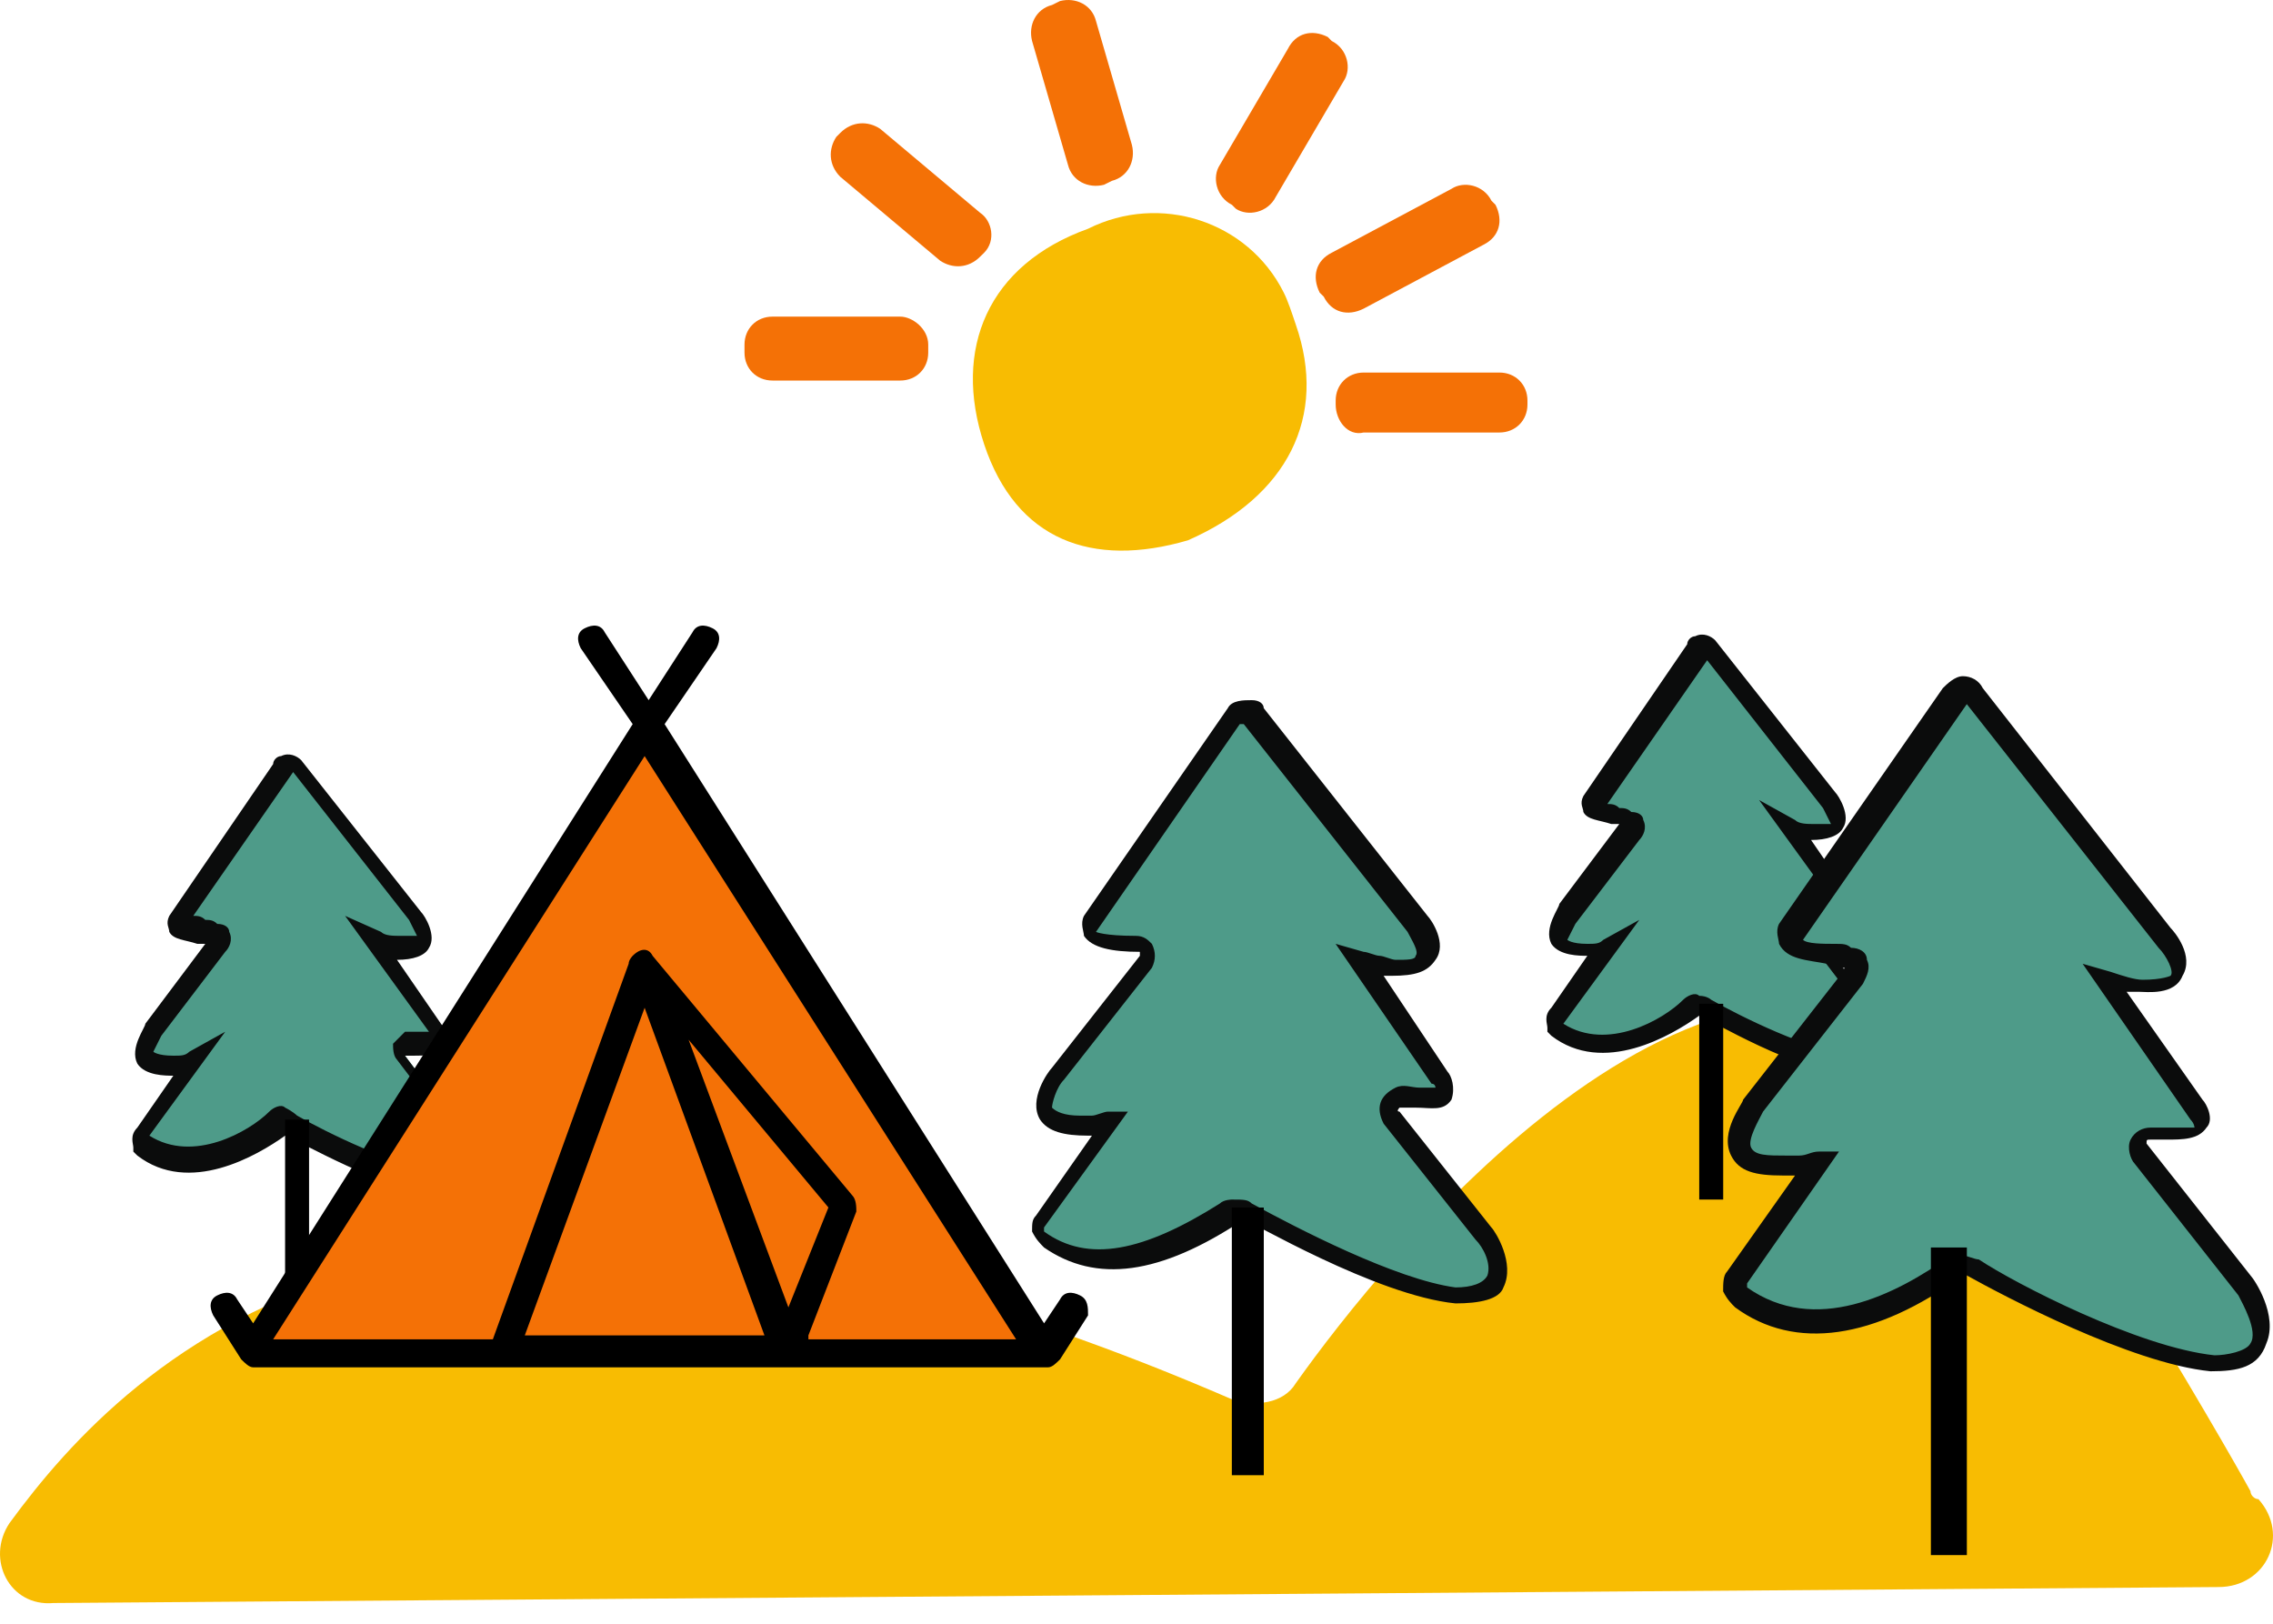 <svg width="35" height="25" viewBox="0 0 35 25" fill="none" xmlns="http://www.w3.org/2000/svg">
<path d="M0.146 23.451C1.991 20.929 6.604 16.193 18.968 21.544C19.337 21.667 19.768 21.605 19.952 21.298C21.305 19.391 26.226 13.24 30.224 16.254C31.27 17.054 34.284 22.282 34.653 22.959C34.653 23.02 34.714 23.082 34.776 23.082C35.268 23.635 34.899 24.435 34.161 24.435L0.823 24.681C0.146 24.742 -0.223 24.004 0.146 23.451Z" fill="#F8BC02"/>
<path d="M28.994 15.762L28.01 14.47C27.948 14.409 28.01 14.286 28.071 14.286C28.256 14.224 28.748 14.409 28.563 14.04L27.641 12.748C27.764 12.81 27.887 12.81 28.01 12.81C28.686 12.871 28.256 12.318 28.256 12.318L26.411 9.98C26.349 9.919 26.226 9.919 26.226 9.98L24.627 12.318C24.504 12.502 24.996 12.502 25.119 12.564C25.242 12.564 25.242 12.687 25.18 12.748L24.196 14.04C24.196 14.04 23.704 14.655 24.504 14.593C24.627 14.593 24.688 14.593 24.811 14.532L24.012 15.639C23.95 15.701 24.012 15.762 24.012 15.824C24.811 16.439 25.857 15.701 26.103 15.516C26.165 15.455 26.226 15.455 26.226 15.516C26.534 15.701 27.764 16.377 28.563 16.439C29.548 16.439 28.994 15.762 28.994 15.762Z" fill="#4E9B89"/>
<path d="M28.563 16.562C27.64 16.5 26.349 15.701 26.164 15.639C25.734 15.947 24.688 16.562 23.888 15.947L23.827 15.885V15.824C23.827 15.762 23.765 15.639 23.888 15.516L24.442 14.716C24.319 14.716 24.011 14.716 23.888 14.532C23.765 14.286 24.011 13.978 24.011 13.917L24.934 12.687C24.873 12.687 24.873 12.687 24.811 12.687C24.627 12.625 24.442 12.625 24.381 12.502C24.381 12.441 24.319 12.379 24.381 12.256L25.98 9.919C25.98 9.857 26.041 9.796 26.103 9.796C26.226 9.734 26.349 9.796 26.41 9.857L28.256 12.195C28.317 12.256 28.502 12.564 28.379 12.748C28.317 12.871 28.133 12.933 27.887 12.933L28.563 13.917C28.625 13.978 28.686 14.163 28.563 14.286C28.502 14.409 28.317 14.409 28.133 14.409C28.071 14.409 28.071 14.409 28.01 14.409L28.932 15.639C28.994 15.701 29.24 16.008 29.055 16.254C29.178 16.5 28.932 16.562 28.563 16.562ZM26.349 15.393C26.779 15.639 27.887 16.193 28.563 16.254C28.809 16.254 28.932 16.193 28.994 16.131C29.055 16.07 28.932 15.885 28.871 15.824L27.887 14.532C27.825 14.47 27.825 14.348 27.825 14.286C27.887 14.225 27.948 14.163 28.01 14.101C28.071 14.101 28.194 14.101 28.256 14.101C28.317 14.101 28.317 14.101 28.379 14.101L27.087 12.318L27.64 12.625C27.702 12.687 27.825 12.687 27.948 12.687C28.133 12.687 28.194 12.687 28.194 12.687C28.194 12.687 28.133 12.564 28.071 12.441L26.287 10.165L24.75 12.379C24.811 12.379 24.873 12.379 24.934 12.441C24.996 12.441 25.057 12.441 25.119 12.502C25.242 12.502 25.303 12.564 25.303 12.625C25.365 12.748 25.303 12.871 25.242 12.933L24.258 14.224C24.196 14.348 24.134 14.47 24.134 14.47C24.134 14.47 24.196 14.532 24.442 14.532C24.565 14.532 24.627 14.532 24.688 14.47L25.242 14.163L24.073 15.762C24.75 16.193 25.611 15.701 25.918 15.393C25.98 15.332 26.103 15.27 26.164 15.332C26.287 15.332 26.349 15.393 26.349 15.393Z" fill="#0B0C0C"/>
<path d="M26.534 15.455H26.165V18.469H26.534V15.455Z" fill="black"/>
<path d="M7.22 17.546L6.236 16.254C6.174 16.193 6.236 16.07 6.297 16.07C6.482 16.008 6.974 16.193 6.789 15.824L5.867 14.532C5.99 14.594 6.113 14.594 6.236 14.594C6.913 14.655 6.482 14.101 6.482 14.101L4.637 11.764C4.575 11.703 4.452 11.703 4.452 11.764L2.853 14.101C2.73 14.286 3.222 14.286 3.345 14.347C3.468 14.347 3.468 14.47 3.406 14.532L2.422 15.824C2.422 15.824 1.93 16.439 2.73 16.377C2.853 16.377 2.914 16.377 3.037 16.316L2.238 17.423C2.176 17.484 2.238 17.546 2.238 17.607C3.037 18.223 4.083 17.484 4.329 17.3C4.391 17.238 4.452 17.238 4.452 17.3C4.76 17.484 5.99 18.161 6.789 18.223C7.774 18.284 7.22 17.546 7.22 17.546Z" fill="#4E9B89"/>
<path d="M6.913 18.407C6.851 18.407 6.851 18.407 6.79 18.407C5.929 18.346 4.575 17.546 4.391 17.485C3.96 17.792 2.915 18.407 2.115 17.792L2.053 17.731V17.669C2.053 17.608 1.992 17.485 2.115 17.361L2.669 16.562C2.546 16.562 2.238 16.562 2.115 16.377C1.992 16.131 2.238 15.824 2.238 15.762L3.161 14.532C3.099 14.532 3.099 14.532 3.038 14.532C2.853 14.47 2.669 14.47 2.607 14.348C2.607 14.286 2.546 14.225 2.607 14.101L4.206 11.764C4.206 11.703 4.268 11.641 4.329 11.641C4.452 11.58 4.575 11.641 4.637 11.703L6.482 14.04C6.544 14.101 6.728 14.409 6.605 14.594C6.544 14.717 6.359 14.778 6.113 14.778L6.79 15.762C6.851 15.824 6.913 16.008 6.79 16.131C6.728 16.254 6.544 16.254 6.359 16.254C6.298 16.254 6.298 16.254 6.236 16.254L7.159 17.485C7.159 17.546 7.466 17.915 7.282 18.161C7.405 18.284 7.22 18.407 6.913 18.407ZM4.575 17.177C5.006 17.423 6.113 17.977 6.79 18.038C7.036 18.038 7.159 17.977 7.22 17.977C7.282 17.915 7.159 17.73 7.097 17.608L6.113 16.316C6.052 16.254 6.052 16.131 6.052 16.07C6.113 16.008 6.175 15.947 6.236 15.885C6.298 15.885 6.421 15.885 6.482 15.885C6.544 15.885 6.544 15.885 6.605 15.885L5.314 14.101L5.867 14.348C5.929 14.409 6.052 14.409 6.175 14.409C6.359 14.409 6.421 14.409 6.421 14.409C6.421 14.409 6.359 14.286 6.298 14.163L4.514 11.887L2.976 14.101C3.038 14.101 3.099 14.101 3.161 14.163C3.222 14.163 3.284 14.163 3.345 14.225C3.468 14.225 3.53 14.286 3.53 14.348C3.591 14.47 3.53 14.594 3.468 14.655L2.484 15.947C2.423 16.07 2.361 16.193 2.361 16.193C2.361 16.193 2.423 16.254 2.669 16.254C2.792 16.254 2.853 16.254 2.915 16.193L3.468 15.885L2.3 17.485C2.976 17.915 3.837 17.423 4.145 17.116C4.206 17.054 4.329 16.992 4.391 17.054C4.514 17.116 4.575 17.177 4.575 17.177Z" fill="#0B0C0C"/>
<path d="M4.759 17.238H4.39V20.252H4.759V17.238Z" fill="black"/>
<path d="M3.836 20.99L9.925 11.579L16.076 20.99H3.836Z" fill="#F47106"/>
<path d="M18.292 8.319C16.816 8.75 15.647 8.319 15.155 6.843C14.663 5.367 15.216 4.075 16.754 3.522C17.861 2.968 19.215 3.399 19.768 4.506C19.83 4.629 19.891 4.813 19.953 4.998C20.445 6.413 19.83 7.643 18.292 8.319Z" fill="#F8BC02"/>
<path d="M16.199 0.077L16.322 0.016C16.568 -0.046 16.814 0.077 16.876 0.323L17.429 2.23C17.491 2.476 17.368 2.722 17.122 2.784L16.999 2.845C16.753 2.907 16.507 2.784 16.445 2.538L15.892 0.631C15.83 0.385 15.953 0.139 16.199 0.077Z" fill="#F47106"/>
<path d="M20.445 0.569L20.506 0.631C20.753 0.754 20.814 1.061 20.691 1.246L19.645 3.03C19.522 3.276 19.215 3.337 19.03 3.214L18.969 3.153C18.723 3.03 18.661 2.722 18.784 2.538L19.83 0.754C19.953 0.508 20.199 0.446 20.445 0.569Z" fill="#F47106"/>
<path d="M14.293 5.306V5.429C14.293 5.675 14.109 5.859 13.863 5.859H11.894C11.648 5.859 11.464 5.675 11.464 5.429V5.306C11.464 5.06 11.648 4.875 11.894 4.875H13.863C14.047 4.875 14.293 5.06 14.293 5.306Z" fill="#F47106"/>
<path d="M15.154 3.891L15.092 3.952C14.908 4.137 14.662 4.137 14.477 4.014L12.939 2.722C12.755 2.538 12.755 2.292 12.878 2.107L12.939 2.046C13.124 1.861 13.37 1.861 13.554 1.984L15.092 3.276C15.277 3.399 15.338 3.706 15.154 3.891Z" fill="#F47106"/>
<path d="M20.567 6.228V6.167C20.567 5.921 20.752 5.736 20.998 5.736H23.089C23.335 5.736 23.52 5.921 23.52 6.167V6.228C23.52 6.474 23.335 6.659 23.089 6.659H20.998C20.752 6.72 20.567 6.474 20.567 6.228Z" fill="#F47106"/>
<path d="M22.966 3.091L23.028 3.153C23.151 3.399 23.089 3.645 22.843 3.768L20.998 4.752C20.752 4.875 20.506 4.813 20.383 4.567L20.321 4.506C20.198 4.26 20.26 4.014 20.506 3.891L22.351 2.907C22.536 2.784 22.843 2.845 22.966 3.091Z" fill="#F47106"/>
<path d="M16.631 19.945C16.508 19.883 16.385 19.883 16.323 20.006L16.077 20.375L10.234 11.149L11.033 9.98C11.095 9.857 11.095 9.734 10.972 9.673C10.849 9.611 10.726 9.611 10.664 9.734L9.988 10.78L9.311 9.734C9.25 9.611 9.127 9.611 9.004 9.673C8.88 9.734 8.88 9.857 8.942 9.98L9.742 11.149L3.898 20.375L3.652 20.006C3.591 19.883 3.468 19.883 3.345 19.945C3.222 20.006 3.222 20.129 3.283 20.252L3.714 20.929C3.775 20.99 3.837 21.052 3.898 21.052H16.139C16.2 21.052 16.262 20.99 16.323 20.929L16.754 20.252C16.754 20.129 16.754 20.006 16.631 19.945ZM8.081 20.56L9.926 15.516L11.771 20.56H8.081ZM10.603 16.008L12.756 18.591L12.14 20.129L10.603 16.008ZM12.448 20.56L13.186 18.653C13.186 18.591 13.186 18.468 13.125 18.407L10.049 14.716C9.988 14.593 9.865 14.593 9.742 14.716C9.742 14.716 9.68 14.778 9.68 14.839L7.589 20.621H4.206L9.926 11.641L15.646 20.621H12.448V20.56Z" fill="black"/>
<path d="M34.53 19.822L32.931 17.792C32.808 17.669 32.931 17.484 33.054 17.484C33.3 17.423 34.099 17.669 33.792 17.115L32.377 15.085C32.562 15.147 32.746 15.209 32.931 15.209C33.976 15.27 33.3 14.47 33.3 14.47L30.409 10.78C30.347 10.657 30.163 10.657 30.101 10.78L27.579 14.409C27.395 14.716 28.133 14.716 28.379 14.778C28.563 14.778 28.625 14.962 28.502 15.085L26.964 17.054C26.964 17.054 26.226 18.038 27.456 17.976C27.579 17.976 27.764 17.915 27.948 17.915L26.718 19.699C26.657 19.76 26.657 19.945 26.78 20.006C28.071 20.929 29.671 19.822 30.101 19.514C30.163 19.453 30.224 19.453 30.347 19.514C30.839 19.822 32.808 20.867 34.038 20.99C35.391 20.99 34.53 19.822 34.53 19.822Z" fill="#4E9B89"/>
<path d="M34.037 21.113C32.807 20.99 30.839 19.945 30.285 19.637C30.224 19.637 30.224 19.637 30.224 19.637C28.871 20.621 27.64 20.806 26.718 20.129C26.656 20.068 26.595 20.006 26.533 19.883C26.533 19.76 26.533 19.637 26.595 19.576L27.64 18.099C27.579 18.099 27.517 18.099 27.456 18.099C27.025 18.099 26.779 18.038 26.656 17.792C26.472 17.423 26.841 16.992 26.841 16.931L28.378 14.963C28.378 14.901 28.44 14.901 28.378 14.901H28.317C28.256 14.901 28.194 14.901 28.132 14.839C27.825 14.778 27.517 14.778 27.394 14.532C27.394 14.47 27.333 14.347 27.394 14.224L29.916 10.595C29.978 10.534 30.101 10.411 30.224 10.411C30.347 10.411 30.47 10.472 30.531 10.595L33.422 14.286C33.484 14.347 33.791 14.716 33.607 15.024C33.484 15.332 33.053 15.27 32.93 15.27C32.869 15.27 32.807 15.27 32.746 15.27L33.914 16.931C33.976 16.992 34.099 17.238 33.976 17.361C33.853 17.546 33.607 17.546 33.361 17.546C33.238 17.546 33.176 17.546 33.115 17.546C33.053 17.546 33.053 17.546 33.053 17.607L34.653 19.637C34.714 19.699 35.083 20.252 34.898 20.683C34.776 21.052 34.468 21.113 34.037 21.113ZM30.224 19.33C30.285 19.33 30.408 19.391 30.47 19.391C31.023 19.76 32.93 20.744 34.099 20.867C34.283 20.867 34.591 20.806 34.653 20.683C34.776 20.498 34.529 20.068 34.468 19.945L32.869 17.915C32.807 17.853 32.746 17.669 32.807 17.546C32.869 17.423 32.992 17.361 33.115 17.361C33.176 17.361 33.299 17.361 33.422 17.361C33.545 17.361 33.73 17.361 33.791 17.361C33.791 17.361 33.791 17.3 33.73 17.238L32.069 14.839L32.5 14.963C32.684 15.024 32.869 15.085 32.992 15.085C33.299 15.085 33.422 15.024 33.422 15.024C33.484 14.963 33.361 14.716 33.238 14.593L30.285 10.841L27.763 14.47C27.825 14.532 28.071 14.532 28.256 14.532C28.378 14.532 28.44 14.532 28.502 14.593C28.625 14.593 28.747 14.655 28.747 14.778C28.809 14.901 28.748 15.024 28.686 15.147L27.148 17.115C27.087 17.238 26.902 17.546 26.964 17.669C27.025 17.792 27.21 17.792 27.517 17.792C27.579 17.792 27.64 17.792 27.702 17.792C27.825 17.792 27.886 17.73 28.009 17.73H28.317L26.902 19.76V19.822C27.948 20.56 29.178 19.945 30.039 19.33C30.039 19.33 30.162 19.33 30.224 19.33Z" fill="#0B0C0C"/>
<path d="M30.286 19.207H29.732V23.943H30.286V19.207Z" fill="black"/>
<path d="M22.843 18.961L21.428 17.177C21.366 17.054 21.428 16.931 21.551 16.869C21.797 16.808 22.474 17.054 22.227 16.562L20.997 14.778C21.182 14.84 21.366 14.84 21.489 14.901C22.412 14.963 21.858 14.225 21.858 14.225L19.337 11.026C19.275 10.903 19.09 10.964 19.029 11.026L16.815 14.225C16.63 14.532 17.307 14.532 17.553 14.532C17.676 14.532 17.737 14.717 17.676 14.84L16.323 16.562C16.323 16.562 15.646 17.423 16.753 17.361C16.876 17.361 17.061 17.3 17.184 17.3L16.076 18.838C16.015 18.899 16.015 19.022 16.138 19.084C17.245 19.883 18.66 18.899 19.029 18.653C19.09 18.592 19.152 18.592 19.213 18.653C19.644 18.899 21.366 19.822 22.412 19.945C23.581 19.945 22.843 18.961 22.843 18.961Z" fill="#4E9B89"/>
<path d="M22.412 20.068C21.181 19.945 19.213 18.776 19.152 18.776C17.86 19.637 16.876 19.76 16.076 19.207C16.015 19.145 15.953 19.084 15.892 18.961C15.892 18.838 15.892 18.776 15.953 18.715L16.814 17.485C16.753 17.485 16.753 17.485 16.753 17.485C16.384 17.485 16.138 17.423 16.015 17.238C15.83 16.931 16.138 16.5 16.199 16.439L17.552 14.716V14.655C17.122 14.655 16.814 14.594 16.691 14.409C16.691 14.348 16.63 14.224 16.691 14.101L18.906 10.903C18.967 10.78 19.152 10.78 19.275 10.78C19.398 10.78 19.459 10.841 19.459 10.903L21.981 14.101C22.043 14.163 22.289 14.532 22.104 14.778C21.981 14.963 21.797 15.024 21.427 15.024H21.366H21.305L22.289 16.5C22.35 16.562 22.412 16.746 22.35 16.931C22.227 17.115 22.043 17.054 21.797 17.054C21.735 17.054 21.612 17.054 21.55 17.054C21.55 17.054 21.489 17.115 21.55 17.115L22.965 18.899C23.027 18.961 23.334 19.453 23.15 19.822C23.088 20.006 22.781 20.068 22.412 20.068ZM19.275 18.53C19.951 18.899 21.489 19.699 22.412 19.822C22.658 19.822 22.842 19.76 22.904 19.637C22.965 19.453 22.842 19.207 22.719 19.084L21.305 17.3C21.181 17.054 21.243 16.869 21.489 16.746C21.612 16.685 21.735 16.746 21.858 16.746C21.92 16.746 22.104 16.746 22.104 16.746C22.104 16.746 22.104 16.685 22.043 16.685L20.566 14.532L20.997 14.655C21.058 14.655 21.181 14.716 21.243 14.716C21.305 14.716 21.427 14.778 21.489 14.778C21.674 14.778 21.797 14.778 21.797 14.716C21.858 14.655 21.735 14.47 21.674 14.348L19.152 11.149H19.09L16.876 14.348C16.876 14.348 16.999 14.409 17.491 14.409C17.614 14.409 17.675 14.47 17.737 14.532C17.798 14.655 17.798 14.778 17.737 14.901L16.384 16.623C16.261 16.746 16.199 16.992 16.199 17.054C16.261 17.115 16.384 17.177 16.63 17.177C16.691 17.177 16.753 17.177 16.814 17.177C16.876 17.177 16.999 17.115 17.06 17.115H17.368L16.076 18.899V18.961C16.753 19.453 17.614 19.268 18.783 18.53C18.844 18.469 18.967 18.469 18.967 18.469C19.152 18.469 19.213 18.469 19.275 18.53Z" fill="#0B0C0C"/>
<path d="M19.46 18.592H18.968V22.713H19.46V18.592Z" fill="black"/>
</svg>
